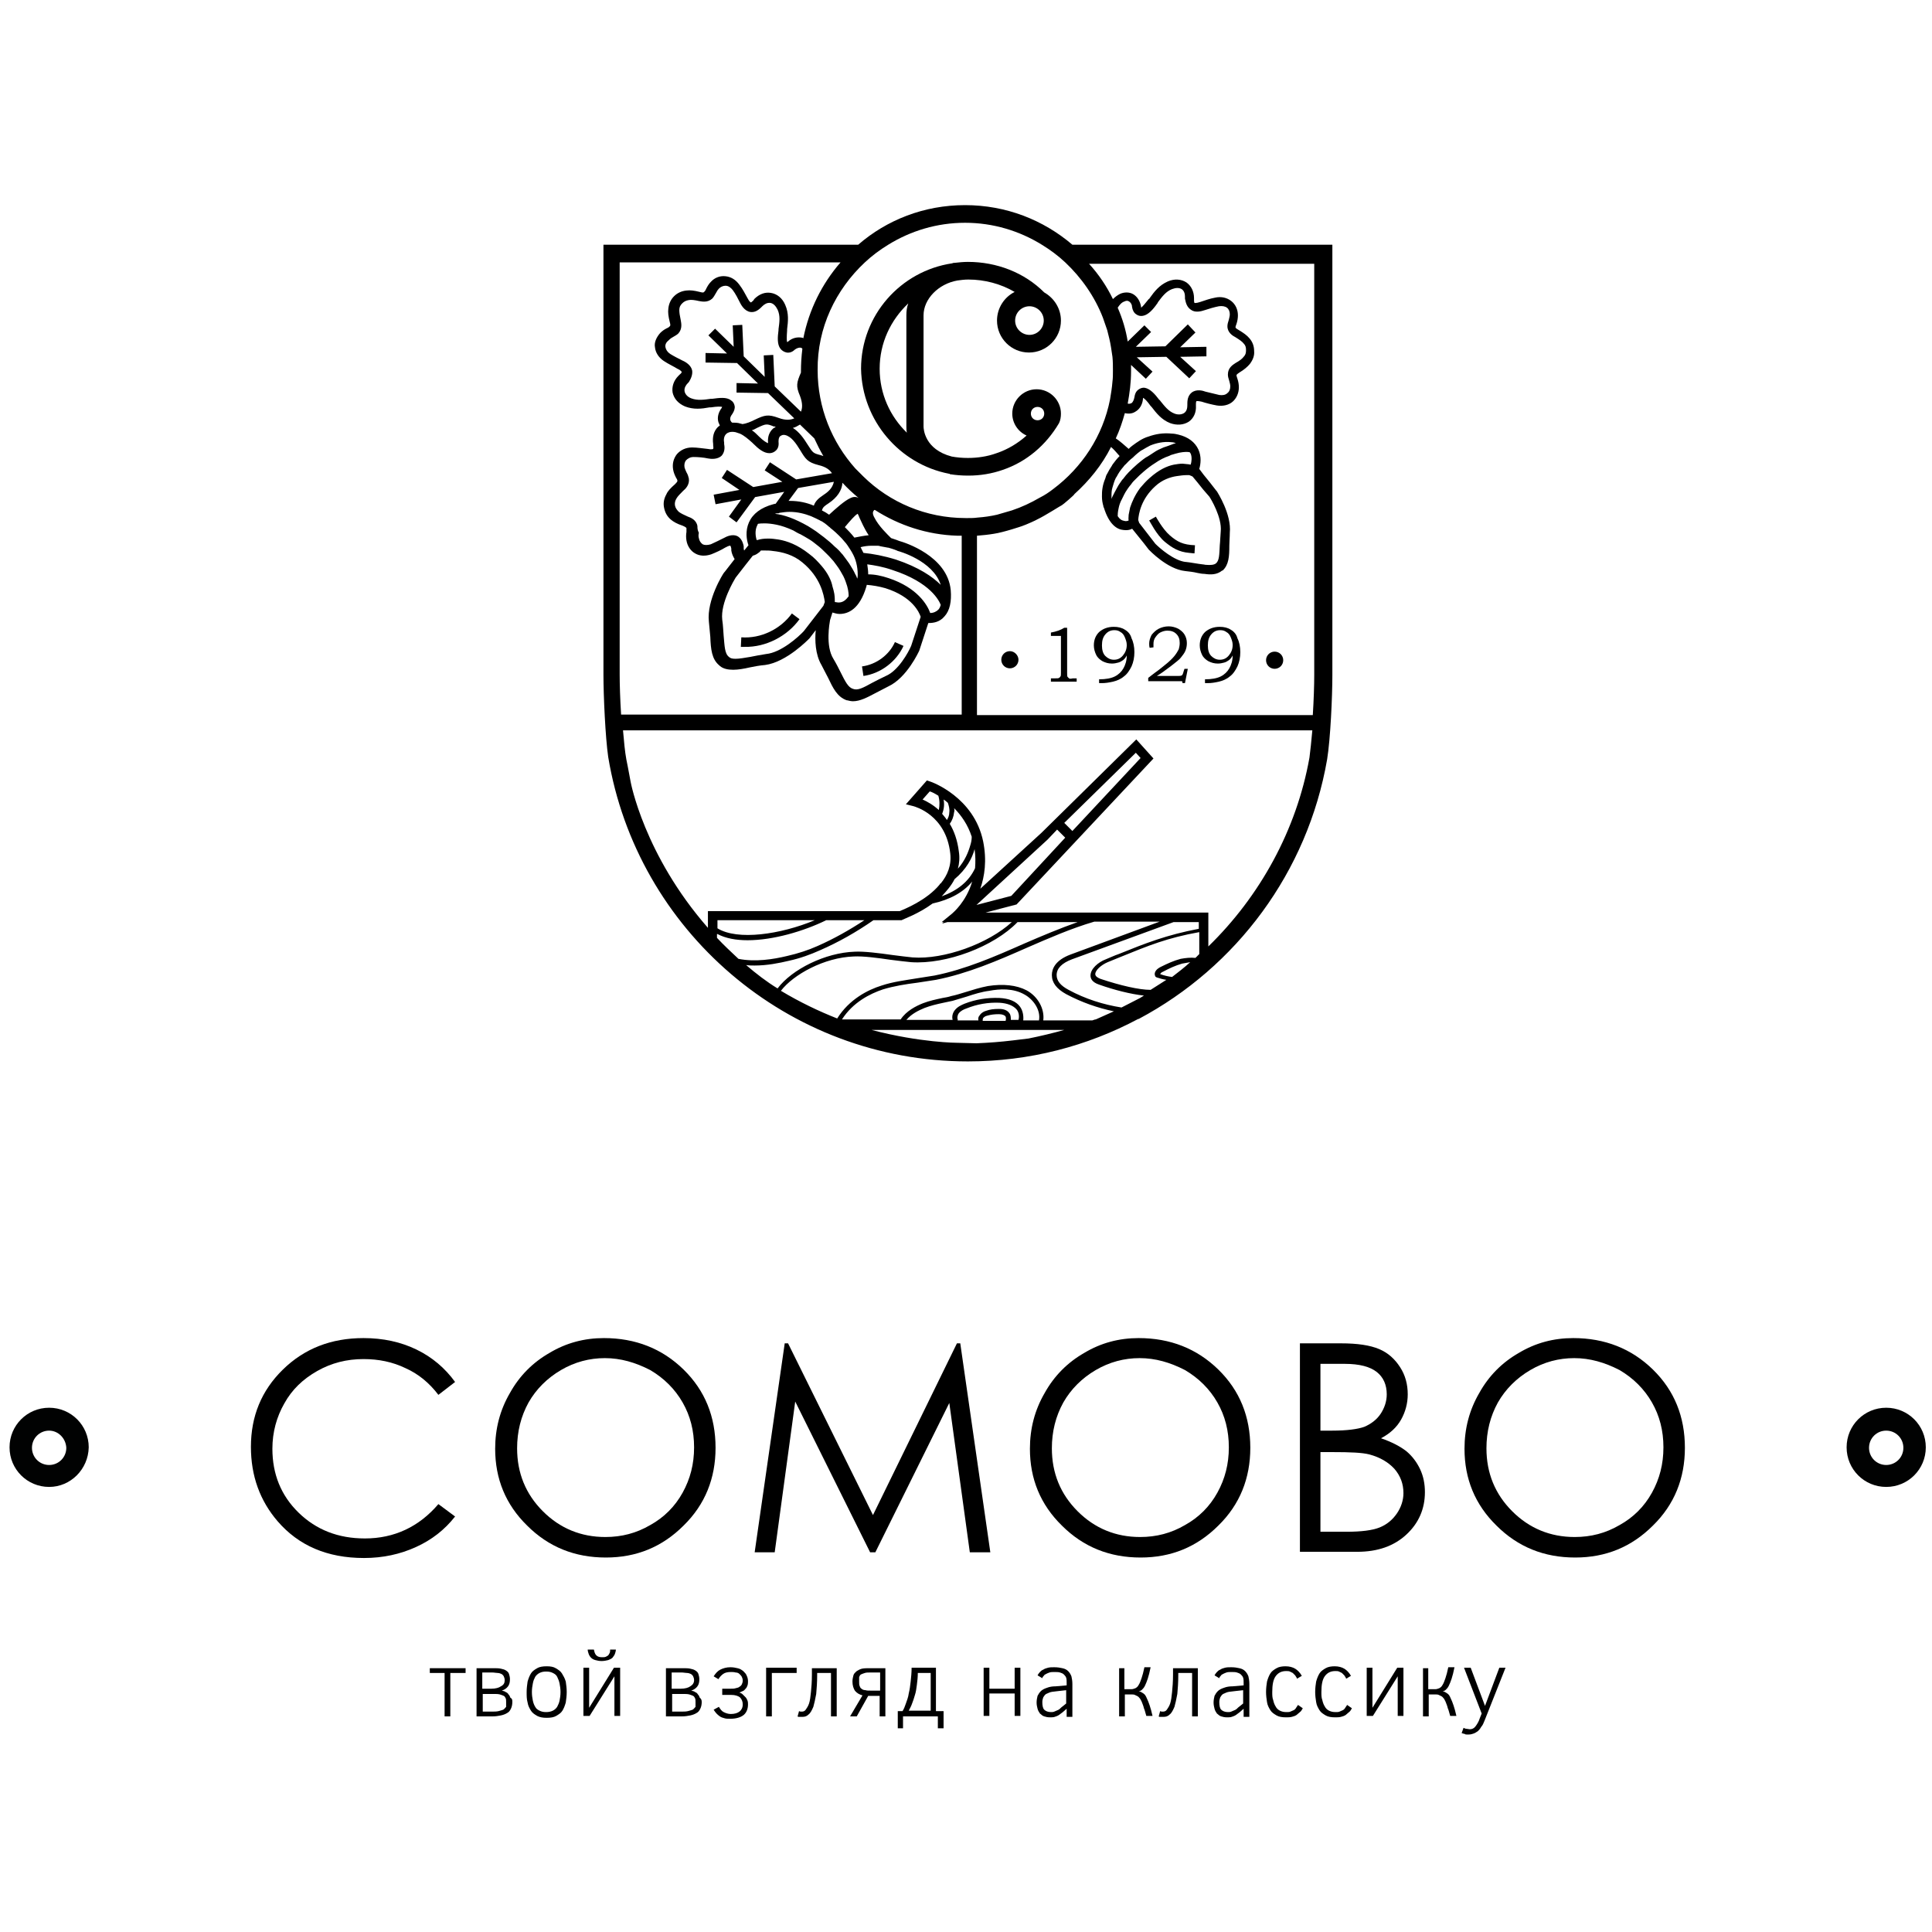 <svg width="405" height="405" viewBox="0 0 405 405" fill="none" xmlns="http://www.w3.org/2000/svg">
<path d="M10.3 311.7C5.7 311.7 2 308 2 303.4C2 298.8 5.7 295.1 10.3 295.1C14.9 295.1 18.6 298.8 18.6 303.4C18.5 308 14.8 311.7 10.3 311.7ZM10.3 299.9C8.3 299.9 6.7 301.5 6.7 303.5C6.7 305.5 8.3 307.1 10.3 307.1C12.3 307.1 13.9 305.5 13.9 303.5C13.8 301.5 12.2 299.9 10.3 299.9Z" fill="#010202"/>
<path d="M395.4 311.7C390.8 311.7 387.1 308 387.1 303.4C387.1 298.8 390.8 295.1 395.4 295.1C400 295.1 403.7 298.8 403.7 303.4C403.7 308 400 311.7 395.4 311.7ZM395.4 299.9C393.4 299.9 391.8 301.5 391.8 303.5C391.8 305.5 393.4 307.1 395.4 307.1C397.4 307.1 399 305.5 399 303.5C399 301.5 397.4 299.9 395.4 299.9Z" fill="#010202"/>
<path d="M95.4 289.7L91.9 292.4C90 289.9 87.7 288 85 286.8C82.3 285.5 79.4 284.9 76.2 284.9C72.7 284.9 69.5 285.7 66.5 287.4C63.5 289.1 61.2 291.3 59.6 294.2C58 297 57.1 300.2 57.1 303.7C57.1 309 58.9 313.5 62.6 317.1C66.3 320.7 70.9 322.5 76.5 322.5C82.6 322.5 87.8 320.1 91.9 315.3L95.4 317.9C93.2 320.7 90.5 322.8 87.2 324.3C83.9 325.8 80.3 326.6 76.3 326.6C68.6 326.6 62.6 324 58.2 318.9C54.5 314.6 52.6 309.4 52.6 303.3C52.6 296.9 54.8 291.5 59.3 287.1C63.8 282.7 69.4 280.5 76.2 280.5C80.3 280.5 84 281.3 87.3 282.9C90.6 284.5 93.3 286.8 95.4 289.7Z" fill="black"/>
<path d="M126.6 280.5C133.2 280.5 138.8 282.7 143.3 287.1C147.8 291.5 150 297 150 303.5C150 309.9 147.8 315.4 143.3 319.8C138.8 324.3 133.4 326.5 127 326.5C120.5 326.5 115 324.3 110.5 319.8C106 315.4 103.8 310 103.8 303.7C103.8 299.5 104.8 295.6 106.9 292C108.9 288.4 111.7 285.6 115.2 283.6C118.7 281.5 122.5 280.5 126.6 280.5ZM126.8 284.7C123.6 284.7 120.5 285.5 117.6 287.2C114.7 288.9 112.4 291.2 110.8 294C109.2 296.9 108.4 300.1 108.4 303.6C108.4 308.8 110.2 313.2 113.8 316.8C117.4 320.4 121.8 322.2 126.9 322.2C130.3 322.2 133.4 321.4 136.3 319.7C139.2 318.1 141.5 315.8 143.1 312.9C144.7 310 145.5 306.9 145.5 303.4C145.5 299.9 144.7 296.8 143.1 294C141.5 291.2 139.2 288.9 136.3 287.2C133.2 285.6 130.1 284.7 126.8 284.7Z" fill="black"/>
<path d="M158.199 325.4L164.499 281.6H165.199L182.999 317.6L200.599 281.6H201.299L207.599 325.4H203.299L198.999 294.1L183.499 325.4H182.399L166.699 293.8L162.399 325.4H158.199Z" fill="black"/>
<path d="M238.699 280.5C245.299 280.5 250.899 282.7 255.399 287.1C259.899 291.5 262.099 297 262.099 303.5C262.099 309.9 259.899 315.4 255.399 319.8C250.899 324.3 245.499 326.5 239.099 326.5C232.599 326.5 227.099 324.3 222.599 319.8C218.099 315.4 215.899 310 215.899 303.7C215.899 299.5 216.899 295.6 218.999 292C220.999 288.4 223.799 285.6 227.299 283.6C230.799 281.5 234.599 280.5 238.699 280.5ZM238.899 284.7C235.699 284.7 232.599 285.5 229.699 287.2C226.799 288.9 224.499 291.2 222.899 294C221.299 296.9 220.499 300.1 220.499 303.6C220.499 308.8 222.299 313.2 225.899 316.8C229.499 320.4 233.899 322.2 238.999 322.2C242.399 322.2 245.499 321.4 248.399 319.7C251.299 318.1 253.599 315.8 255.199 312.9C256.799 310 257.599 306.9 257.599 303.4C257.599 299.9 256.799 296.8 255.199 294C253.599 291.2 251.299 288.9 248.399 287.2C245.299 285.6 242.199 284.7 238.899 284.7Z" fill="black"/>
<path d="M272.5 281.6H281.1C284.6 281.6 287.2 282 289.1 282.8C291 283.6 292.4 284.9 293.5 286.6C294.6 288.3 295.1 290.2 295.1 292.3C295.1 294.2 294.6 296 293.7 297.6C292.8 299.2 291.4 300.5 289.5 301.5C291.8 302.3 293.5 303.2 294.8 304.2C296 305.2 297 306.5 297.7 308C298.4 309.5 298.7 311.1 298.7 312.8C298.7 316.3 297.4 319.3 294.8 321.7C292.2 324.1 288.8 325.3 284.5 325.3H272.5V281.6ZM276.8 285.9V299.9H279.3C282.3 299.9 284.6 299.6 286 299.1C287.4 298.5 288.6 297.6 289.4 296.4C290.2 295.2 290.7 293.8 290.7 292.3C290.7 290.3 290 288.7 288.6 287.6C287.2 286.5 285 285.9 281.9 285.9H276.8ZM276.8 304.3V321.1H282.2C285.4 321.1 287.7 320.8 289.2 320.2C290.7 319.6 291.9 318.6 292.8 317.3C293.7 316 294.2 314.5 294.2 313C294.2 311.1 293.6 309.4 292.3 307.9C291 306.5 289.3 305.5 287.1 304.9C285.6 304.5 283 304.4 279.3 304.4H276.8V304.3Z" fill="black"/>
<path d="M329.8 280.5C336.4 280.5 342 282.7 346.5 287.1C351 291.5 353.2 297 353.2 303.5C353.2 309.9 351 315.4 346.5 319.8C342 324.3 336.6 326.5 330.2 326.5C323.7 326.5 318.2 324.3 313.7 319.8C309.2 315.4 307 310 307 303.7C307 299.5 308 295.6 310.1 292C312.1 288.4 314.9 285.6 318.4 283.6C321.9 281.5 325.7 280.5 329.8 280.5ZM330 284.7C326.8 284.7 323.7 285.5 320.8 287.2C317.9 288.9 315.6 291.2 314 294C312.4 296.9 311.6 300.1 311.6 303.6C311.6 308.8 313.4 313.2 317 316.8C320.6 320.4 325 322.2 330.1 322.2C333.5 322.2 336.6 321.4 339.5 319.7C342.4 318.1 344.7 315.8 346.3 312.9C347.9 310 348.7 306.9 348.7 303.4C348.7 299.9 347.9 296.8 346.3 294C344.7 291.2 342.4 288.9 339.5 287.2C336.4 285.6 333.3 284.7 330 284.7Z" fill="black"/>
<path d="M97.5 350.7H94.4V359.8H93.2V350.7H90.1V349.7H97.6V350.7H97.5Z" fill="black"/>
<path d="M107.399 356.8C107.399 357.3 107.299 357.8 107.099 358.2C106.899 358.6 106.699 358.9 106.299 359.1C105.999 359.3 105.499 359.5 104.999 359.6C104.499 359.7 103.899 359.8 103.299 359.8H99.899V349.7H103.299C103.999 349.7 104.599 349.7 104.999 349.8C105.499 349.9 105.799 350 106.099 350.2C106.399 350.4 106.599 350.6 106.699 350.9C106.799 351.2 106.899 351.6 106.899 352C106.899 352.6 106.799 353.1 106.499 353.5C106.199 353.9 105.799 354.2 105.199 354.4C105.499 354.5 105.799 354.5 105.999 354.7C106.299 354.8 106.499 355 106.599 355.2C106.799 355.4 106.899 355.6 106.999 355.9C107.399 356.1 107.399 356.4 107.399 356.8ZM105.799 352.2C105.799 351.9 105.699 351.6 105.599 351.4C105.499 351.2 105.299 351 105.099 350.9C104.899 350.8 104.599 350.7 104.299 350.7C103.999 350.7 103.599 350.6 103.199 350.6H101.099V354H102.999C103.899 354 104.599 353.8 104.999 353.5C105.599 353.2 105.799 352.8 105.799 352.2ZM106.099 356.8C106.099 356.5 106.099 356.2 105.999 356C105.899 355.8 105.799 355.6 105.599 355.5C105.399 355.4 105.099 355.3 104.799 355.2C104.399 355.1 103.999 355.1 103.499 355.1H101.199V358.8H102.999C103.599 358.8 104.099 358.8 104.499 358.7C104.899 358.6 105.199 358.5 105.499 358.4C105.799 358.2 105.899 358 106.099 357.8C106.099 357.5 106.099 357.2 106.099 356.8Z" fill="black"/>
<path d="M118.799 354.7C118.799 355.5 118.699 356.2 118.599 356.9C118.399 357.6 118.199 358.1 117.899 358.6C117.599 359.1 117.099 359.4 116.599 359.7C116.099 360 115.399 360.1 114.599 360.1C113.799 360.1 113.199 360 112.599 359.7C112.099 359.4 111.599 359.1 111.299 358.6C110.999 358.1 110.699 357.6 110.599 356.9C110.399 356.2 110.399 355.5 110.399 354.7C110.399 353.9 110.499 353.2 110.599 352.5C110.799 351.8 110.999 351.3 111.299 350.8C111.599 350.3 112.099 350 112.599 349.7C113.099 349.4 113.799 349.3 114.599 349.3C115.399 349.3 115.999 349.4 116.499 349.7C116.999 350 117.499 350.3 117.799 350.8C118.099 351.3 118.399 351.8 118.599 352.5C118.699 353.2 118.799 353.9 118.799 354.7ZM117.499 354.7C117.499 354 117.399 353.4 117.299 352.9C117.199 352.4 116.999 351.9 116.799 351.5C116.599 351.1 116.299 350.9 115.899 350.7C115.499 350.5 115.099 350.4 114.499 350.4C113.899 350.4 113.499 350.5 113.099 350.7C112.699 350.9 112.399 351.2 112.199 351.5C111.999 351.9 111.799 352.3 111.699 352.9C111.599 353.4 111.499 354 111.499 354.7C111.499 355.4 111.599 356 111.699 356.5C111.799 357 111.999 357.5 112.199 357.8C112.399 358.2 112.699 358.4 113.099 358.6C113.499 358.8 113.899 358.9 114.499 358.9C114.999 358.9 115.499 358.8 115.899 358.6C116.299 358.4 116.599 358.1 116.799 357.8C116.999 357.4 117.199 357 117.299 356.5C117.399 356 117.499 355.4 117.499 354.7Z" fill="black"/>
<path d="M123.6 359.7H122.3V349.6H123.5V358L128.7 349.6H130V359.7H128.8V351.4L123.6 359.7ZM129.1 345.8C129.1 346.1 129 346.4 128.9 346.7C128.8 347 128.6 347.2 128.4 347.5C128.2 347.7 127.8 347.9 127.5 348C127.1 348.1 126.6 348.2 126.1 348.2C125.6 348.2 125.2 348.1 124.8 348C124.4 347.9 124.1 347.7 123.9 347.5C123.7 347.3 123.5 347 123.4 346.7C123.3 346.4 123.2 346.1 123.2 345.8H124.5C124.6 346.3 124.7 346.7 125 347C125.3 347.3 125.7 347.4 126.2 347.4C126.5 347.4 126.8 347.4 127 347.3C127.2 347.2 127.4 347.1 127.5 347C127.6 346.9 127.7 346.7 127.8 346.5C127.9 346.3 127.9 346.1 127.9 345.8H129.1Z" fill="black"/>
<path d="M147.1 356.8C147.1 357.3 147 357.8 146.8 358.2C146.6 358.6 146.4 358.9 146 359.1C145.7 359.3 145.2 359.5 144.7 359.6C144.2 359.7 143.6 359.8 143 359.8H139.6V349.7H143C143.7 349.7 144.3 349.7 144.7 349.8C145.2 349.9 145.5 350 145.8 350.2C146.1 350.4 146.3 350.6 146.4 350.9C146.5 351.2 146.6 351.6 146.6 352C146.6 352.6 146.5 353.1 146.2 353.5C145.9 353.9 145.5 354.2 144.9 354.4C145.2 354.5 145.5 354.5 145.7 354.7C146 354.8 146.2 355 146.3 355.2C146.5 355.4 146.6 355.6 146.7 355.9C147 356.1 147.1 356.4 147.1 356.8ZM145.5 352.2C145.5 351.9 145.4 351.6 145.3 351.4C145.2 351.2 145 351 144.8 350.9C144.6 350.8 144.3 350.7 144 350.7C143.7 350.7 143.3 350.6 142.9 350.6H140.8V354H142.7C143.6 354 144.3 353.8 144.7 353.5C145.2 353.2 145.5 352.8 145.5 352.2ZM145.8 356.8C145.8 356.5 145.8 356.2 145.7 356C145.6 355.8 145.5 355.6 145.3 355.5C145.1 355.4 144.8 355.3 144.5 355.2C144.1 355.1 143.7 355.1 143.2 355.1H140.9V358.8H142.7C143.3 358.8 143.8 358.8 144.2 358.7C144.6 358.6 144.9 358.5 145.2 358.4C145.5 358.2 145.6 358 145.8 357.8C145.8 357.5 145.8 357.2 145.8 356.8Z" fill="black"/>
<path d="M151.3 354H153.1C153.5 354 153.9 354 154.2 353.9C154.5 353.8 154.8 353.8 155 353.6C155.2 353.5 155.4 353.3 155.5 353.1C155.6 352.9 155.7 352.6 155.7 352.3C155.7 352 155.6 351.7 155.5 351.5C155.4 351.3 155.2 351.1 155 350.9C154.8 350.7 154.5 350.6 154.2 350.6C153.9 350.5 153.6 350.5 153.2 350.5C152.6 350.5 152 350.6 151.6 350.9C151.2 351.2 150.9 351.5 150.6 352L149.6 351.4C150 350.8 150.4 350.3 151 350C151.6 349.7 152.3 349.5 153.1 349.5C153.7 349.5 154.2 349.6 154.6 349.7C155.1 349.8 155.4 350 155.8 350.3C156.1 350.6 156.4 350.9 156.5 351.2C156.7 351.6 156.8 352 156.8 352.4C156.8 352.7 156.8 353 156.7 353.3C156.6 353.6 156.5 353.8 156.3 354C156.1 354.2 156 354.4 155.7 354.5C155.5 354.6 155.2 354.7 155 354.8C155.3 354.9 155.5 355 155.7 355.2C155.9 355.4 156.1 355.6 156.3 355.8C156.5 356 156.6 356.3 156.7 356.5C156.8 356.8 156.8 357 156.8 357.3C156.8 358.2 156.5 359 155.9 359.5C155.3 360 154.3 360.3 153.1 360.3C152.6 360.3 152.2 360.3 151.9 360.2C151.5 360.1 151.2 360 150.9 359.8C150.6 359.6 150.4 359.4 150.2 359.2C150 359 149.8 358.7 149.6 358.4L150.7 357.8C151 358.3 151.3 358.7 151.7 358.9C152.1 359.1 152.6 359.3 153.2 359.3C154 359.3 154.6 359.1 155 358.8C155.4 358.5 155.7 358 155.7 357.3C155.7 356.7 155.5 356.2 155.1 355.8C154.7 355.5 154.1 355.3 153.3 355.3H151.4V354H151.3Z" fill="black"/>
<path d="M160.5 349.6H167V350.7H161.8V359.8H160.6V349.6H160.5Z" fill="black"/>
<path d="M171.299 350.7V351.2C171.299 352.7 171.199 354 171.099 355.1C170.899 356.2 170.699 357.1 170.499 357.8C170.199 358.5 169.899 359.1 169.499 359.4C169.099 359.8 168.699 359.9 168.199 359.9C168.099 359.9 168.099 359.9 167.999 359.9C167.899 359.9 167.799 359.9 167.699 359.9C167.599 359.9 167.499 359.9 167.399 359.9C167.299 359.9 167.299 359.9 167.199 359.8L167.499 358.7C167.599 358.7 167.699 358.8 167.799 358.8C167.899 358.8 167.999 358.8 168.099 358.8C168.399 358.8 168.699 358.7 168.899 358.4C169.099 358.1 169.399 357.7 169.599 357.1C169.799 356.5 169.899 355.7 169.999 354.7C170.099 353.7 170.199 352.5 170.199 351V349.7H175.399V359.8H174.199V350.7H171.299Z" fill="black"/>
<path d="M182.399 355.5H181.999L179.599 359.8H178.199L180.799 355.4C180.099 355.2 179.599 354.9 179.199 354.4C178.899 353.9 178.699 353.3 178.699 352.5C178.699 352 178.799 351.6 178.899 351.2C178.999 350.8 179.299 350.6 179.599 350.3C179.899 350.1 180.299 349.9 180.699 349.8C181.199 349.7 181.699 349.7 182.299 349.7H185.599V359.8H184.399V355.5H182.399ZM180.099 352.5C180.099 352.9 180.099 353.2 180.199 353.4C180.299 353.7 180.399 353.9 180.599 354C180.799 354.2 181.099 354.3 181.399 354.3C181.699 354.4 182.099 354.4 182.599 354.4H184.499V350.6H182.499C181.999 350.6 181.599 350.6 181.299 350.7C180.999 350.8 180.699 350.9 180.499 351C180.299 351.1 180.199 351.3 180.099 351.6C180.099 351.8 180.099 352.1 180.099 352.5Z" fill="black"/>
<path d="M188.199 362.3V358.7H189.199C189.499 358.2 189.699 357.7 189.899 357.1C190.099 356.5 190.399 355.8 190.499 355C190.699 354.2 190.799 353.4 190.899 352.5C190.999 351.6 191.099 350.6 191.099 349.6H196.199V358.7H197.799V362.3H196.599V359.8H189.299V362.3H188.199ZM195.099 350.7H192.399C192.399 351.6 192.299 352.4 192.199 353.2C192.099 354 191.999 354.7 191.799 355.3C191.599 356 191.399 356.6 191.199 357.1C190.999 357.7 190.699 358.2 190.499 358.6H195.099V350.7Z" fill="black"/>
<path d="M213.899 359.7H212.699V355H207.399V359.7H206.199V349.6H207.399V354H212.699V349.6H213.899V359.7Z" fill="black"/>
<path d="M223.6 359.7V358.2C223.3 358.5 223 358.7 222.8 358.9C222.5 359.1 222.3 359.3 222 359.5C221.7 359.7 221.4 359.8 221.1 359.9C220.8 360 220.5 360 220.1 360C219.6 360 219.2 359.9 218.9 359.8C218.5 359.7 218.3 359.4 218 359.2C217.8 358.9 217.6 358.6 217.5 358.2C217.4 357.8 217.3 357.4 217.3 356.9C217.3 356.4 217.4 355.9 217.5 355.5C217.7 355.1 217.9 354.8 218.2 354.5C218.5 354.2 218.9 354 219.5 353.8C220 353.6 220.6 353.5 221.3 353.5L223.6 353.3V352.8C223.6 352.4 223.6 352 223.5 351.7C223.4 351.4 223.2 351.2 223 351C222.8 350.8 222.5 350.7 222.2 350.6C221.9 350.5 221.5 350.5 221 350.5C220.6 350.5 220.3 350.5 220 350.6C219.7 350.7 219.5 350.8 219.3 350.9C219.1 351 218.9 351.1 218.8 351.3C218.7 351.4 218.5 351.6 218.5 351.8L217.5 351.2C217.6 351 217.8 350.7 218 350.5C218.2 350.3 218.4 350.1 218.7 350C219 349.8 219.3 349.7 219.7 349.6C220.1 349.5 220.5 349.5 221 349.5C221.7 349.5 222.3 349.6 222.7 349.7C223.2 349.8 223.6 350 223.9 350.3C224.2 350.6 224.4 350.9 224.6 351.4C224.7 351.8 224.8 352.4 224.8 353V359.9H223.6V359.7ZM223.6 354.3L221.8 354.5C221.2 354.6 220.7 354.6 220.3 354.7C219.9 354.8 219.6 355 219.3 355.1C219 355.3 218.9 355.5 218.7 355.8C218.6 356.1 218.5 356.4 218.5 356.8C218.5 357.5 218.6 358.1 218.9 358.4C219.2 358.7 219.7 358.9 220.3 358.9C220.5 358.9 220.8 358.9 221 358.8C221.2 358.7 221.5 358.6 221.7 358.5C222 358.4 222.2 358.2 222.5 357.9C222.8 357.7 223.1 357.4 223.5 357.1V354.3H223.6Z" fill="black"/>
<path d="M235.7 349.6V354.1H237.2C237.5 354.1 237.7 354 238 353.9C238.2 353.8 238.5 353.6 238.7 353.2C238.9 352.9 239.1 352.4 239.3 351.8C239.5 351.2 239.7 350.5 239.9 349.5H241.2C241 350.5 240.8 351.3 240.6 351.9C240.4 352.5 240.2 353 240 353.4C239.8 353.8 239.6 354 239.4 354.2C239.2 354.4 239 354.5 238.7 354.5C239.1 354.6 239.4 354.8 239.7 355C240 355.2 240.2 355.5 240.4 356C240.6 356.4 240.8 356.9 241 357.5C241.2 358.1 241.4 358.8 241.6 359.7H240.3C240.1 359.1 240 358.5 239.8 358.1C239.7 357.6 239.5 357.2 239.4 356.9C239.3 356.6 239.1 356.3 239 356.1C238.8 355.9 238.7 355.7 238.5 355.6C238.3 355.5 238.1 355.4 237.9 355.3C237.7 355.2 237.4 355.2 237.2 355.2H235.8V359.8H234.6V349.7H235.7V349.6Z" fill="black"/>
<path d="M246.999 350.7V351.2C246.999 352.7 246.899 354 246.799 355.1C246.599 356.2 246.399 357.1 246.199 357.8C245.899 358.5 245.599 359.1 245.199 359.4C244.799 359.8 244.399 359.9 243.899 359.9C243.799 359.9 243.799 359.9 243.699 359.9C243.599 359.9 243.499 359.9 243.399 359.9C243.299 359.9 243.199 359.9 243.099 359.9C242.999 359.9 242.999 359.9 242.899 359.8L243.199 358.7C243.299 358.7 243.399 358.8 243.499 358.8C243.599 358.8 243.699 358.8 243.799 358.8C244.099 358.8 244.399 358.7 244.599 358.4C244.799 358.1 245.099 357.7 245.299 357.1C245.499 356.5 245.599 355.7 245.699 354.7C245.799 353.7 245.899 352.5 245.899 351V349.7H251.099V359.8H249.899V350.7H246.999Z" fill="black"/>
<path d="M260.699 359.7V358.2C260.399 358.5 260.099 358.7 259.899 358.9C259.599 359.1 259.399 359.3 259.099 359.5C258.799 359.7 258.499 359.8 258.199 359.9C257.899 360 257.599 360 257.199 360C256.699 360 256.299 359.9 255.999 359.8C255.599 359.7 255.399 359.4 255.099 359.2C254.899 358.9 254.699 358.6 254.599 358.2C254.499 357.8 254.399 357.4 254.399 356.9C254.399 356.4 254.499 355.9 254.599 355.5C254.799 355.1 254.999 354.8 255.299 354.5C255.599 354.2 255.999 354 256.599 353.8C257.099 353.6 257.699 353.5 258.399 353.5L260.699 353.3V352.8C260.699 352.4 260.699 352 260.599 351.7C260.499 351.4 260.299 351.2 260.099 351C259.899 350.8 259.599 350.7 259.299 350.6C258.999 350.5 258.599 350.5 258.099 350.5C257.699 350.5 257.399 350.5 257.099 350.6C256.799 350.7 256.599 350.8 256.399 350.9C256.199 351 255.999 351.1 255.899 351.3C255.799 351.4 255.599 351.6 255.599 351.8L254.599 351.2C254.699 351 254.899 350.7 255.099 350.5C255.299 350.3 255.499 350.1 255.799 350C256.099 349.8 256.399 349.7 256.799 349.6C257.199 349.5 257.599 349.5 258.099 349.5C258.799 349.5 259.399 349.6 259.799 349.7C260.299 349.8 260.699 350 260.999 350.3C261.299 350.6 261.499 350.9 261.699 351.4C261.799 351.8 261.899 352.4 261.899 353V359.9H260.699V359.7ZM260.699 354.3L258.899 354.5C258.299 354.6 257.799 354.6 257.399 354.7C256.999 354.8 256.699 355 256.399 355.1C256.099 355.3 255.999 355.5 255.799 355.8C255.699 356.1 255.599 356.4 255.599 356.8C255.599 357.5 255.699 358.1 255.999 358.4C256.299 358.7 256.799 358.9 257.399 358.9C257.599 358.9 257.899 358.9 258.099 358.8C258.299 358.7 258.599 358.6 258.799 358.5C259.099 358.4 259.299 358.2 259.599 357.9C259.899 357.7 260.199 357.4 260.599 357.1V354.3H260.699Z" fill="black"/>
<path d="M273.099 358.1C272.899 358.4 272.799 358.7 272.499 358.9C272.299 359.1 271.999 359.3 271.799 359.5C271.499 359.7 271.199 359.8 270.799 359.9C270.399 360 269.999 360 269.599 360C268.799 360 268.099 359.9 267.599 359.6C267.099 359.3 266.599 359 266.299 358.5C265.999 358 265.699 357.5 265.599 356.8C265.499 356.2 265.399 355.4 265.399 354.7C265.399 353.9 265.499 353.1 265.599 352.5C265.799 351.8 265.999 351.3 266.299 350.8C266.599 350.3 267.099 350 267.599 349.7C268.099 349.4 268.799 349.3 269.499 349.3C270.299 349.3 270.999 349.5 271.499 349.8C271.999 350.1 272.499 350.6 272.899 351.3L271.899 351.9C271.799 351.6 271.599 351.4 271.499 351.2C271.299 351 271.199 350.9 270.999 350.7C270.799 350.6 270.599 350.5 270.399 350.4C270.199 350.3 269.899 350.3 269.599 350.3C268.599 350.3 267.899 350.7 267.399 351.4C266.899 352.1 266.699 353.2 266.699 354.7C266.699 355.3 266.699 355.9 266.899 356.4C266.999 356.9 267.199 357.4 267.399 357.7C267.599 358.1 267.899 358.4 268.299 358.6C268.699 358.8 269.099 358.9 269.699 358.9C269.999 358.9 270.299 358.9 270.499 358.8C270.699 358.7 270.999 358.6 271.199 358.5C271.399 358.4 271.599 358.2 271.699 358C271.799 357.8 271.999 357.6 272.099 357.4L273.099 358.1Z" fill="black"/>
<path d="M283.399 358.1C283.199 358.4 283.099 358.7 282.799 358.9C282.599 359.1 282.299 359.3 282.099 359.5C281.799 359.7 281.499 359.8 281.099 359.9C280.699 360 280.299 360 279.899 360C279.099 360 278.399 359.9 277.899 359.6C277.399 359.3 276.899 359 276.599 358.5C276.299 358 275.999 357.5 275.899 356.8C275.799 356.2 275.699 355.4 275.699 354.7C275.699 353.9 275.799 353.1 275.899 352.5C276.099 351.8 276.299 351.3 276.599 350.8C276.899 350.3 277.399 350 277.899 349.7C278.399 349.4 279.099 349.3 279.799 349.3C280.599 349.3 281.299 349.5 281.799 349.8C282.299 350.1 282.799 350.6 283.199 351.3L282.199 351.9C282.099 351.6 281.899 351.4 281.799 351.2C281.599 351 281.499 350.9 281.299 350.7C281.099 350.6 280.899 350.5 280.699 350.4C280.499 350.3 280.199 350.3 279.899 350.3C278.899 350.3 278.199 350.7 277.699 351.4C277.199 352.1 276.999 353.2 276.999 354.7C276.999 355.3 276.999 355.9 277.199 356.4C277.299 356.9 277.499 357.4 277.699 357.7C277.899 358.1 278.199 358.4 278.599 358.6C278.999 358.8 279.399 358.9 279.999 358.9C280.299 358.9 280.599 358.9 280.799 358.8C280.999 358.7 281.299 358.6 281.499 358.5C281.699 358.4 281.899 358.2 281.999 358C282.099 357.8 282.299 357.6 282.399 357.4L283.399 358.1Z" fill="black"/>
<path d="M287.8 359.7H286.5V349.6H287.7V358L292.9 349.6H294.2V359.7H293V351.4L287.8 359.7Z" fill="black"/>
<path d="M299.4 349.6V354.1H300.9C301.2 354.1 301.4 354 301.7 353.9C301.9 353.8 302.2 353.6 302.4 353.2C302.6 352.9 302.8 352.4 303 351.8C303.2 351.2 303.4 350.5 303.6 349.5H304.9C304.7 350.5 304.5 351.3 304.3 351.9C304.1 352.5 303.9 353 303.7 353.4C303.5 353.8 303.3 354 303.1 354.2C302.9 354.4 302.7 354.5 302.4 354.5C302.8 354.6 303.1 354.8 303.4 355C303.7 355.2 303.9 355.5 304.1 356C304.3 356.4 304.5 356.9 304.7 357.5C304.9 358.1 305.1 358.8 305.3 359.7H304C303.8 359.1 303.7 358.5 303.5 358.1C303.4 357.6 303.2 357.2 303.1 356.9C303 356.6 302.8 356.3 302.7 356.1C302.5 355.9 302.4 355.7 302.2 355.6C302 355.5 301.8 355.4 301.6 355.3C301.4 355.2 301.1 355.2 300.9 355.2H299.5V359.8H298.3V349.7H299.4V349.6Z" fill="black"/>
<path d="M306.799 362.2C306.999 362.3 307.199 362.4 307.399 362.4C307.599 362.4 307.899 362.5 308.099 362.5C308.599 362.5 308.999 362.3 309.299 361.9C309.599 361.5 309.999 360.9 310.199 360.2L310.599 359.2L306.899 349.6H308.299L311.299 357.6L314.299 349.6H315.599L311.199 360.7C310.999 361.2 310.799 361.7 310.499 362C310.299 362.4 309.999 362.7 309.799 362.9C309.499 363.1 309.199 363.3 308.899 363.4C308.599 363.5 308.299 363.6 307.899 363.6C307.799 363.6 307.599 363.6 307.499 363.6C307.299 363.6 307.199 363.6 307.099 363.5C306.999 363.5 306.799 363.4 306.699 363.4C306.599 363.4 306.499 363.3 306.399 363.3L306.799 362.2Z" fill="black"/>
<path d="M198.9 99.3C199 99.3 199.1 99.3 199.1 99.4C200.4 99.6 201.6 99.7 203 99.7C205.5 99.7 207.9 99.3 210.2 98.5C215.2 96.8 219.3 93.3 222 88.7C222.3 88.1 222.4 87.4 222.4 86.7C222.4 83.9 220.1 81.6 217.3 81.6C214.5 81.6 212.2 83.9 212.2 86.7C212.2 88.7 213.4 90.5 215.2 91.3C213.4 92.9 211.3 94.2 208.9 95C207 95.7 204.9 96 202.9 96C201.7 96 200.6 95.9 199.5 95.7C193.8 94.2 193.6 89.9 193.6 89.4V66.1C193.6 62.7 196.7 59.5 200.7 58.8C201.4 58.7 202.2 58.6 203 58.6C206.4 58.6 209.8 59.5 212.7 61.2C210.5 62.3 209 64.6 209 67.2C209 70.9 212 73.9 215.7 73.9C219.4 73.9 222.4 70.9 222.4 67.2C222.4 64.7 221 62.5 218.9 61.3C214.7 57.1 208.9 54.9 202.9 54.9C202 54.9 201 55 200.1 55.1C199.9 55.1 199.8 55.1 199.6 55.2C188.8 56.8 180.5 66.1 180.5 77.3C180.7 88.2 188.6 97.3 198.9 99.3ZM217.5 85.3C218.3 85.3 218.9 85.9 218.9 86.7C218.9 87.5 218.3 88.1 217.5 88.1C216.7 88.1 216.1 87.5 216.1 86.7C216.1 85.9 216.7 85.3 217.5 85.3ZM215.8 64.2C217.4 64.2 218.8 65.5 218.8 67.2C218.8 68.8 217.5 70.2 215.8 70.2C214.2 70.2 212.8 68.9 212.8 67.2C212.8 65.5 214.2 64.2 215.8 64.2ZM190.4 63.6C190.1 64.4 190 65.2 190 66.1V89.3C190 89.7 190 90.2 190.1 90.7C186.6 87.3 184.4 82.6 184.4 77.3C184.4 71.9 186.7 67.1 190.4 63.6Z" fill="black"/>
<path d="M224.1 142.2C224 142.1 223.9 142 223.8 141.9C223.7 141.8 223.7 141.5 223.7 141V131.6H223.1C222.3 132.1 221.4 132.4 220.3 132.6V133.3H222.4V141C222.4 141.4 222.4 141.7 222.3 141.8C222.2 141.9 222.1 142.1 222 142.1C221.9 142.2 221.6 142.2 221.2 142.2H220.3V142.9H225.7V142.2H224.9C224.5 142.3 224.2 142.3 224.1 142.2Z" fill="black"/>
<path d="M235.8 132C235.2 131.6 234.4 131.4 233.5 131.4C232.2 131.4 231.2 131.8 230.4 132.5C229.7 133.2 229.3 134.1 229.3 135.3C229.3 136 229.5 136.7 229.8 137.3C230.1 137.9 230.6 138.3 231.1 138.6C231.7 138.9 232.3 139.1 233.1 139.1C233.6 139.1 234 139 234.4 138.9C234.8 138.8 235.1 138.6 235.4 138.4C235.7 138.2 236 137.8 236.2 137.4C236.2 138.5 235.9 139.4 235.5 140.1C235.1 140.8 234.5 141.4 233.7 141.8C232.9 142.2 231.8 142.4 230.4 142.4V143.2H231C231.7 143.2 232.4 143.1 233.3 142.9C234.1 142.7 234.9 142.4 235.6 141.8C236.3 141.3 236.8 140.5 237.2 139.7C237.6 138.8 237.8 137.8 237.8 136.7C237.8 135.6 237.6 134.6 237.2 133.8C237 133 236.5 132.4 235.8 132ZM235.4 137.4C234.9 138 234.3 138.3 233.5 138.3C232.8 138.3 232.2 138 231.7 137.5C231.2 137 231 136.2 231 135.3C231 134.3 231.2 133.6 231.7 133C232.2 132.4 232.8 132.1 233.6 132.1C234.1 132.1 234.5 132.2 234.9 132.5C235.3 132.7 235.6 133.1 235.8 133.6C236 134.1 236.2 134.6 236.2 135.2C236.2 136.1 235.9 136.8 235.4 137.4Z" fill="black"/>
<path d="M248.1 140.8C248 141.2 247.9 141.5 247.7 141.6C247.5 141.7 247.2 141.7 246.7 141.7H242.5C243.2 141.3 244.2 140.6 245.5 139.6C246.5 138.8 247.2 138.3 247.5 137.9C247.9 137.4 248.3 136.9 248.5 136.4C248.7 135.9 248.8 135.4 248.8 134.8C248.8 134.1 248.6 133.5 248.3 133C248 132.5 247.5 132.1 247 131.8C246.4 131.5 245.7 131.3 245 131.3C244.2 131.3 243.5 131.5 242.9 131.8C242.3 132.1 241.8 132.6 241.4 133.1C241.1 133.7 240.9 134.3 240.9 134.9C240.9 135.1 240.9 135.5 241 135.8L241.8 135.7C241.8 135.4 241.8 135.2 241.8 135C241.8 134.5 241.9 134 242.2 133.6C242.5 133.2 242.8 132.8 243.2 132.6C243.6 132.4 244.1 132.2 244.7 132.2C245.5 132.2 246.1 132.4 246.6 132.9C247.1 133.4 247.3 134 247.3 134.8C247.3 135.3 247.2 135.7 247.1 136.1C246.9 136.5 246.6 137 246.2 137.5C245.8 138 245.1 138.7 244.2 139.4C243.7 139.8 243 140.4 242 141.1L240.7 142.1V142.8H247.8L247.9 143.2H248.4L249 140.2H248.3L248.1 140.8Z" fill="black"/>
<path d="M258 132C257.4 131.6 256.6 131.4 255.7 131.4C254.4 131.4 253.4 131.8 252.6 132.5C251.9 133.2 251.5 134.1 251.5 135.3C251.5 136 251.7 136.7 252 137.3C252.3 137.9 252.8 138.3 253.3 138.6C253.9 138.9 254.5 139.1 255.3 139.1C255.8 139.1 256.2 139 256.6 138.9C257 138.8 257.3 138.6 257.6 138.4C257.9 138.2 258.2 137.8 258.4 137.4C258.4 138.5 258.1 139.4 257.7 140.1C257.3 140.8 256.7 141.4 255.9 141.8C255.1 142.2 254 142.4 252.6 142.4V143.2H253.2C253.9 143.2 254.6 143.1 255.5 142.9C256.3 142.7 257.1 142.4 257.8 141.8C258.5 141.3 259 140.5 259.4 139.7C259.8 138.8 260 137.8 260 136.7C260 135.6 259.8 134.6 259.4 133.8C259.2 133 258.7 132.4 258 132ZM257.6 137.4C257.1 138 256.5 138.3 255.7 138.3C255 138.3 254.4 138 253.9 137.5C253.4 137 253.2 136.2 253.2 135.3C253.2 134.3 253.4 133.6 253.9 133C254.4 132.4 255 132.1 255.8 132.1C256.3 132.1 256.7 132.2 257.1 132.5C257.5 132.7 257.8 133.1 258 133.6C258.2 134.1 258.4 134.6 258.4 135.2C258.4 136.1 258.1 136.8 257.6 137.4Z" fill="black"/>
<path d="M224.8 51.3C218.7 46.1 210.9 43 202.3 43C193.7 43 185.9 46.1 179.9 51.3H126.5V141.5C126.5 145.8 126.9 154.6 127.5 158.7C133.5 194.9 165 222.5 202.9 222.5C215.8 222.5 227.9 219.3 238.6 213.6H238.7C259.2 202.7 274.1 182.8 278.2 159.2C278.9 154.9 279.3 146 279.3 141.5V51.3H224.8ZM275.5 55V141.5C275.5 143.6 275.4 146.7 275.2 149.9H204.8V112.3C206 112.2 207.1 112.1 208.3 111.9C210.4 111.6 214.2 110.3 214.2 110.3C215.1 110 217.3 109 217.4 108.9C219.1 108.1 222.5 105.9 222.6 105.9C222.7 105.9 225.4 103.6 225.2 103.6C228.3 100.8 231 97.5 232.9 93.7C233.4 94.1 234 94.8 234.7 95.6C234.2 96.1 233.7 96.7 233.2 97.4C233.2 97.5 233.1 97.5 233.1 97.6C232.7 98.2 232.4 98.7 232.1 99.3C231.9 99.6 231.8 99.9 231.7 100.3C231.4 101 231.2 101.7 231.1 102.4C231 103 231 103.5 231 104.1C231 104.8 231.1 105.4 231.3 106.1C231.3 106.2 231.3 106.3 231.4 106.4C232.5 110 234.2 111 235.5 111.1C236.2 111.2 236.8 111.1 237.2 110.9C237.2 110.9 237.3 110.9 237.3 110.8L239.8 113.9L240.8 115.2C241 115.4 244.7 119.3 248.4 119.7C249.3 119.8 250.2 119.9 251 120.1C251.5 120.2 252 120.3 252.5 120.3C253.8 120.5 255.1 120.5 256.2 119.6H256.3C257.6 118.4 257.7 116.6 257.7 114.4C257.7 113.6 257.8 112.6 257.8 111.7C258.2 107.8 255.2 103.2 255.1 103L255 102.9L253.6 101.1L252.3 99.5L251.4 98.3C251.7 97.3 251.9 95.7 251.2 94.2C250.5 92.7 249.1 91.6 247 91.1C246.6 91 246.1 90.9 245.7 90.9C243.8 90.7 242.2 91 240.8 91.5C240.1 91.7 239.5 92 239 92.3C238.4 92.7 237.9 93 237.4 93.4C237.1 93.6 236.8 93.9 236.6 94.1C235.8 93.4 234.7 92.4 233.9 91.9C234.7 90.2 235.3 88.4 235.8 86.6C236.6 86.8 237.4 86.7 238 86.3C238.9 85.8 239.5 84.8 239.6 83.6C239.6 83.5 239.6 83.4 239.6 83.4C239.9 83.5 240.5 84.1 241.2 85.1C241.3 85.2 241.3 85.2 241.4 85.3C242.4 86.6 243.5 88 245.3 88.7C246.7 89.2 248.1 89.1 249.2 88.4C250.2 87.7 250.8 86.5 250.7 85C250.7 84.9 250.7 84.9 250.7 84.8V84.7C250.7 84.2 250.8 84.1 250.8 84.1C250.8 84.1 251 84 251.9 84.2C252.8 84.5 254 84.8 255.1 85C256.4 85.2 257.6 84.9 258.4 84.2C259.2 83.5 259.7 82.4 259.7 81.2C259.7 80.6 259.6 80 259.4 79.4C259.3 79.1 259.2 78.8 259.2 78.7C259.2 78.6 259.2 78.5 259.8 78.1C260.8 77.5 261.5 76.9 262 76.3C262.6 75.5 263 74.6 262.9 73.6C262.9 72.6 262.6 71.7 261.9 70.9C261.4 70.3 260.7 69.8 259.7 69.2C259 68.8 259 68.7 259 68.6C259 68.4 259.1 68.2 259.2 67.9C259.4 67.3 259.5 66.7 259.5 66.1C259.5 64.9 259 63.8 258.1 63.1C257.2 62.4 256 62.1 254.7 62.4C253.6 62.6 252.5 63 251.6 63.3C250.7 63.6 250.4 63.5 250.4 63.5C250.4 63.5 250.3 63.4 250.3 62.9V62.8C250.3 62.7 250.3 62.6 250.3 62.5C250.3 61.1 249.7 59.9 248.7 59.2C247.6 58.5 246.2 58.4 244.8 59C243 59.8 242 61.1 241 62.5C241 62.6 240.9 62.6 240.8 62.7C240 63.7 239.5 64.3 239.2 64.5C239.2 64.5 239.2 64.4 239.2 64.3C239 63.1 238.4 62.2 237.6 61.7C236.8 61.2 235.7 61.2 234.8 61.6C234.2 61.9 233.7 62.3 233.3 62.7C232 60 230.3 57.5 228.3 55.3H275.5V55ZM253.5 104.1C253.8 104.5 256.2 108.5 255.9 111.4C255.8 112.5 255.8 113.4 255.7 114.3C255.6 116.3 255.6 117.5 254.9 118.1C254.5 118.4 253.9 118.5 252.7 118.4C252.3 118.3 251.8 118.3 251.3 118.2C250.5 118.1 249.6 117.9 248.6 117.8H248.5C246.1 117.5 243.2 115 242.2 114L238.8 109.6L238.6 109C238.7 107.7 239.2 104.6 242.2 101.9C243.6 100.6 245.3 100 246.7 99.8C247.4 99.7 248.1 99.6 248.7 99.6C248.9 99.6 249.1 99.6 249.3 99.6C249.6 99.7 249.8 99.8 249.8 99.8L250 99.9L251 101.1L252.2 102.6L253.5 104.1ZM249.6 97.4C249.4 97.4 249.2 97.3 248.9 97.3C248.6 97.3 248.2 97.2 247.9 97.2C247.3 97.2 246.7 97.3 246.1 97.4C244.6 97.7 242.9 98.5 241 100.2C240.2 100.9 239.6 101.6 239 102.3C237.9 103.8 237.3 105.2 236.9 106.4C236.8 106.9 236.7 107.4 236.6 107.9C236.6 108.4 236.5 108.8 236.6 109.1C236.4 109.2 236.1 109.3 235.7 109.2C235.1 109.1 234.7 108.8 234.3 108.2C234.3 107.9 234.3 107.4 234.5 106.5C234.6 106 234.8 105.3 235.2 104.6C235.5 104 235.8 103.3 236.3 102.6C236.4 102.4 236.6 102.2 236.8 101.9C237.1 101.6 237.3 101.2 237.6 100.9C237.8 100.7 237.9 100.6 238.1 100.4C238.6 99.9 239.1 99.4 239.7 98.9C240.5 98.2 241.3 97.6 242.1 97.1C243.1 96.4 244.1 95.9 245 95.6C245.2 95.5 245.3 95.5 245.4 95.4C246.1 95.2 246.7 95 247.2 94.9C248.2 94.7 249 94.7 249.4 94.8C249.5 94.9 249.5 95 249.6 95.1C249.9 95.8 249.8 96.8 249.6 97.4C249.7 97.4 249.6 97.4 249.6 97.4ZM245.6 93.2C245.1 93.4 244.5 93.6 243.9 93.8C243.2 94.1 242.5 94.4 241.8 94.9C241.3 95.2 240.8 95.6 240.2 95.9C239.6 96.3 239 96.8 238.4 97.3C237.7 97.9 237.1 98.5 236.6 99C236.2 99.4 235.8 99.9 235.5 100.3C235.4 100.4 235.4 100.5 235.3 100.5C234.9 101.1 234.5 101.6 234.2 102.2C233.8 102.9 233.5 103.5 233.2 104.1C233.1 104.3 233 104.5 233 104.7C233 104.5 233 104.3 233 104.1C233 103.5 233 102.8 233.2 102.2C233.4 101.5 233.6 100.8 233.9 100.2C234 100.1 234 100 234.1 99.9C234.4 99.3 234.8 98.7 235.2 98.2C235.5 97.9 235.7 97.5 236 97.3C236.8 96.4 237.5 95.9 237.5 95.9L237.6 95.8L237.7 95.7C237.7 95.7 238.2 95.2 239 94.6C239.1 94.5 239.3 94.4 239.5 94.3C240 94 240.5 93.7 241.1 93.4C242.3 92.9 243.9 92.5 245.6 92.7C245.9 92.7 246.2 92.8 246.5 92.9C246.1 93 245.8 93.1 245.6 93.2ZM236.3 94.3C236.2 94.4 236.1 94.5 235.9 94.7C236.1 94.5 236.2 94.4 236.3 94.3C236.3 94.3 236.4 94.2 236.5 94.1C236.4 94.2 236.3 94.3 236.3 94.3ZM249.6 64.9C250.5 65.6 251.7 65.3 252.6 65C253.5 64.7 254.5 64.4 255.5 64.2C256.2 64.1 256.8 64.2 257.2 64.5C257.6 64.8 257.8 65.3 257.8 65.9C257.8 66.2 257.7 66.6 257.6 67C257.4 67.6 257.3 68 257.3 68.4C257.3 69.7 258.4 70.4 259 70.7C259.8 71.2 260.4 71.6 260.7 72C261.1 72.4 261.2 72.8 261.2 73.4C261.2 74 261.1 74.4 260.7 74.8C260.4 75.2 259.9 75.6 259 76.1C258.4 76.5 257.4 77.1 257.4 78.5C257.4 78.9 257.5 79.3 257.7 79.9C257.8 80.3 257.9 80.6 257.9 81C257.9 81.6 257.7 82.1 257.3 82.4C256.9 82.8 256.3 82.9 255.6 82.8C254.7 82.6 253.6 82.3 252.7 82.1C252.2 81.9 250.8 81.5 249.8 82.3C249.2 82.8 248.9 83.5 248.9 84.6C248.9 84.7 248.9 84.7 248.9 84.8V84.9C248.9 85.5 248.8 86.2 248.2 86.6C247.7 86.9 247 87 246.2 86.7C244.9 86.2 244.1 85.1 243.2 84C243.2 83.9 243.1 83.9 243 83.8C242.1 82.6 241.1 81.5 240 81.3C239.5 81.2 239 81.4 238.6 81.7C238.1 82.1 237.9 82.6 237.8 83.3C237.7 83.8 237.5 84.3 237.2 84.5C237 84.6 236.7 84.7 236.4 84.6C236.8 82.4 237.1 80.2 237.1 77.8C237.1 77.3 237.1 76.9 237.1 76.5L240.2 79.4L241.6 77.9L238.3 74.9L244.5 74.8L249.3 79.3L250.7 77.8L247.4 74.8L252.9 74.7V72.7L247.4 72.8L250.6 69.7L249 68L244.3 72.6L238.1 72.7L241.3 69.6L239.9 68.2L236.4 71.6C236 69.1 235.3 66.8 234.3 64.5C234.7 63.9 235.1 63.4 235.7 63.2C236.1 63 236.4 63 236.7 63.2C237 63.4 237.3 63.8 237.3 64.3C237.4 65 237.7 65.6 238.2 65.9C238.6 66.2 239.1 66.3 239.6 66.2C240.7 66 241.7 64.9 242.6 63.6C242.7 63.5 242.7 63.5 242.7 63.4C243.6 62.2 244.4 61.1 245.7 60.6C246.5 60.3 247.2 60.3 247.7 60.6C248.3 61 248.4 61.7 248.4 62.2C248.4 62.3 248.4 62.3 248.4 62.4C248.4 62.5 248.4 62.5 248.4 62.6C248.6 63.7 248.9 64.4 249.6 64.9ZM181.3 55C182.8 53.6 184.4 52.4 186.2 51.3C190.9 48.4 196.4 46.7 202.3 46.7C208.2 46.7 213.7 48.4 218.4 51.3C220.2 52.4 221.8 53.6 223.3 55C226.7 58.2 229.5 62.2 231.2 66.6C231.5 67.5 231.8 68.3 232.1 69.2C232.4 70.4 232.7 71.5 232.9 72.8C233 73.5 233.1 74.1 233.2 74.8C233.3 75.8 233.3 76.7 233.3 77.7C233.3 78.5 233.3 79.3 233.2 80C233.1 81.3 232.9 82.5 232.7 83.7C231.2 91.4 226.8 98 220.8 102.5C219.9 103.2 219 103.8 218 104.3C216.1 105.4 214.2 106.3 212.1 107C211.1 107.3 210 107.6 209 107.9C207.7 108.2 206.3 108.4 204.9 108.5C204.2 108.6 203.6 108.6 202.9 108.6C202.7 108.6 202.5 108.6 202.4 108.6C194.1 108.6 186.5 105.3 181 99.9C180.4 99.3 179.9 98.8 179.3 98.2C174.4 92.7 171.4 85.5 171.4 77.6C171.3 68.7 175.2 60.7 181.3 55ZM146.2 110.3C146 109 144.8 108.5 144.2 108.3C143.3 107.9 142.7 107.6 142.3 107.3C141.9 106.9 141.6 106.5 141.5 106C141.4 105.5 141.5 105 141.8 104.5C142.1 104 142.5 103.6 143.2 102.9C143.7 102.5 144.6 101.6 144.4 100.3C144.3 99.9 144.2 99.5 143.9 99C143.7 98.6 143.6 98.3 143.5 98C143.4 97.4 143.5 96.9 143.8 96.5C144.2 96.1 144.7 95.8 145.4 95.8C146.3 95.8 147.5 95.9 148.4 96.1C148.9 96.2 150.4 96.4 151.3 95.5C151.8 94.9 152 94.1 151.8 93.1C151.8 93 151.8 93 151.8 92.9V92.8C151.7 92.3 151.7 91.5 152.2 91C152.4 90.8 152.6 90.7 152.9 90.6C153.3 90.5 153.7 90.5 154.2 90.6C154.5 90.7 154.8 90.8 155.1 90.9C156 91.3 156.8 92 157.7 92.8C157.8 92.9 157.8 92.9 157.9 93C159 94.1 160.1 95 161.3 95C161.8 95 162.3 94.8 162.7 94.4C163.1 94 163.3 93.4 163.2 92.6C163.2 92 163.3 91.6 163.6 91.4C163.9 91.2 164.2 91.1 164.6 91.2C165.9 91.5 166.9 93 167.7 94.3C168.9 96.3 169.3 96.9 171.6 97.5C173.3 97.9 174 98.6 174.4 99.2L166.9 100.5L161.4 96.9L160.3 98.6L164 101L157.9 102.1L152.4 98.5L151.3 100.2L155 102.7L149.6 103.7L150 105.7L155.4 104.7L152.8 108.3L154.4 109.5L158.3 104.2L164.4 103.1L162.6 105.6C162.4 105.6 162.2 105.7 162.1 105.7C159.5 106.4 157.8 107.7 157 109.5C156.2 111.3 156.5 113.2 156.9 114.3L156 115.4C155.9 115.2 155.9 115.1 155.9 114.9C155.9 114.8 155.9 114.8 155.9 114.7C155.9 114.6 155.9 114.6 155.9 114.5C155.7 113.5 155.3 112.8 154.6 112.4C153.6 111.9 152.4 112.4 151.7 112.8C150.9 113.2 149.9 113.7 149 114.1C148.3 114.3 147.7 114.3 147.3 114.1C146.9 113.8 146.6 113.4 146.5 112.8C146.4 112.5 146.4 112.1 146.5 111.7C146.2 111.1 146.2 110.7 146.2 110.3ZM145.1 77.7C144.9 76.6 143.8 75.9 143.1 75.6C142.3 75.2 141.3 74.7 140.5 74.2C139.9 73.8 139.6 73.3 139.5 72.8C139.4 72.3 139.6 71.8 140.1 71.4C140.3 71.2 140.6 70.9 141 70.7C141.5 70.4 141.9 70.2 142.2 69.9C143.1 68.9 142.8 67.7 142.7 67.1C142.5 66.2 142.4 65.5 142.4 65C142.4 64.4 142.6 64 143 63.6C143.4 63.2 143.8 63 144.4 62.9C144.9 62.8 145.6 62.9 146.5 63.1C147.1 63.2 148.3 63.5 149.3 62.6C149.6 62.3 149.8 61.9 150.1 61.4C150.3 61 150.5 60.7 150.7 60.5C151.1 60.1 151.6 59.9 152.1 59.9C152.7 59.9 153.2 60.3 153.6 60.8C154.2 61.6 154.7 62.6 155.1 63.4C155.3 63.8 156 65.2 157.3 65.4C158.1 65.5 158.8 65.2 159.6 64.4L159.7 64.3L159.8 64.2C160.2 63.8 160.8 63.4 161.5 63.5C162.1 63.6 162.6 64.1 163 64.9C163.6 66.2 163.4 67.5 163.2 69C163.2 69.1 163.2 69.2 163.2 69.2C163 70.7 162.9 72.2 163.6 73.1C163.9 73.5 164.4 73.8 164.9 73.9C165.5 74 166.1 73.8 166.6 73.3C167 73 167.5 72.8 167.9 72.9C168 72.9 168.1 73 168.2 73.1C168 74.7 167.9 76.3 167.9 77.9C167.9 78 167.9 78 167.9 78.1C167 80.2 166.8 80.9 167.7 83C168.3 84.6 168.2 85.6 167.9 86.3L162.4 81L162.1 74.4L160.1 74.5L160.3 79L155.9 74.7L155.6 68.1L153.6 68.2L153.8 72.7L149.9 68.9L148.5 70.3L152.4 74.1L147.9 74V76L154.5 76.1L158.9 80.4L154.4 80.3V82.3L161 82.4L166.5 87.7C165.8 88 164.8 88.2 163.2 87.6C161 86.8 160.3 87 158.2 88C157.4 88.4 156.5 88.8 155.6 88.9C155.4 88.8 155.1 88.8 154.9 88.7C154.4 88.6 154 88.6 153.5 88.6C153.3 88.5 153.2 88.3 153.1 88.1C153 87.7 153.1 87.3 153.5 86.8C153.9 86.2 154.1 85.6 154 85.1C153.9 84.6 153.7 84.2 153.2 83.9C152.3 83.2 150.8 83.4 149.3 83.6C149.2 83.6 149.1 83.6 149 83.6C147.6 83.8 146.2 84 144.9 83.5C144.1 83.2 143.6 82.6 143.5 82C143.4 81.3 143.8 80.7 144.2 80.3L144.3 80.2L144.4 80.1C144.9 79.3 145.2 78.5 145.1 77.7ZM170.7 91.9C171.3 93.2 171.9 94.4 172.6 95.6C172.4 95.5 172.2 95.5 172 95.4C170.4 95 170.4 94.9 169.3 93.2C168.5 91.9 167.5 90.5 166.2 89.7C166.7 89.6 167.2 89.3 167.7 89L170.7 91.9ZM162.6 89.5C162.4 89.6 162.3 89.7 162.1 89.8C161.3 90.5 160.9 91.5 161 92.7C161 92.8 161 92.9 161 92.9C160.7 92.8 160 92.4 159.1 91.5C159 91.4 159 91.4 158.9 91.3C158.5 90.9 158.1 90.5 157.6 90.2C158 90.1 158.3 89.9 158.7 89.7C160.6 88.8 160.7 88.8 162.2 89.4C162.4 89.4 162.5 89.4 162.6 89.5ZM179.1 112.7C178.4 111.8 177.7 111.1 177.1 110.5C178.2 109.2 179.2 108 179.8 107.7C179.9 107.9 180.1 108.3 180.2 108.6C180.6 109.4 181.1 110.7 182.1 112.2C181.1 112.3 180.1 112.5 179.1 112.7ZM179.8 120.4C179.8 120.7 179.8 121 179.7 121.3C179.6 121 179.5 120.7 179.3 120.4C179 119.7 178.5 118.9 178 118.1C177.6 117.5 177.1 116.9 176.6 116.2C176.5 116.1 176.5 116.1 176.4 116C176 115.5 175.5 115 175 114.6C174.3 113.9 173.6 113.3 172.7 112.6C172.2 112.2 171.6 111.8 171.1 111.4C170.5 111 169.9 110.6 169.4 110.3C166.6 108.7 164.3 107.9 162.4 107.7H162.5C162.7 107.6 162.9 107.6 163.1 107.6C163.2 107.6 163.3 107.6 163.4 107.5C164.1 107.4 164.8 107.3 165.5 107.3C167.2 107.3 168.7 107.7 170 108.2C170.7 108.5 171.3 108.8 171.9 109.1C172 109.2 172.1 109.2 172.3 109.3C173.3 109.9 173.8 110.5 173.9 110.5L174 110.6L174.1 110.7C174.1 110.7 174.9 111.3 175.9 112.3C176.3 112.7 176.7 113.1 177 113.5C177.5 114 177.9 114.7 178.3 115.3C178.4 115.5 178.5 115.6 178.6 115.8C179 116.5 179.3 117.2 179.5 118C179.7 118.8 179.8 119.6 179.8 120.4ZM178.3 104.4C177.1 104.9 175.1 106.7 173.8 107.9C173.4 107.6 172.9 107.3 172.3 107C172.5 106.3 172.8 106.1 173.7 105.5C175.5 104.3 176.5 102.8 176.6 101.2C177.7 102.4 178.8 103.4 180 104.4C179.5 104.1 178.9 104.1 178.3 104.4ZM172.7 103.7C171.5 104.5 170.9 105.1 170.6 106C169.2 105.4 167.5 105 165.6 105C165.5 105 165.4 105 165.3 105L167.3 102.3L174.8 101C174.6 101.9 174.1 102.8 172.7 103.7ZM156.3 118.4L157.8 116.5C158.1 116.4 158.4 116.3 158.7 116.1C159 115.9 159.3 115.7 159.5 115.4C159.7 115.4 160 115.4 160.3 115.4C160.8 115.4 161.4 115.4 162 115.5C164 115.7 166.3 116.3 168.2 117.9C172 121 172.7 124.7 172.9 126.2L172.6 127L168.5 132.3C167.3 133.6 163.7 136.8 160.6 137.1C159.4 137.3 158.2 137.5 157.3 137.7C156.1 137.9 155 138.1 154.2 138.1C153.5 138.1 153.1 138 152.8 137.7C151.9 137 151.9 135.4 151.7 133.3C151.6 132.3 151.6 131.2 151.4 129.9C151 126.4 153.9 121.6 154.2 121.1L156.3 118.4ZM172.2 118.6C171.5 117.8 170.7 116.9 169.6 116.1C167.2 114.2 165 113.4 163.2 113.1C162.5 113 161.8 112.9 161.2 112.9C161.1 112.9 161.1 112.9 161 112.9C160.1 112.9 159.4 113 158.8 113.2C158.7 113.2 158.7 113.2 158.6 113.2C158.4 112.4 158.2 111.3 158.7 110.2C158.8 110.1 158.8 109.9 158.9 109.8C159.5 109.7 160.9 109.6 162.8 110C163.8 110.2 165 110.6 166.3 111.2C166.6 111.4 167.5 111.9 167.8 112C168.4 112.3 169 112.7 169.7 113.1C170.2 113.4 170.7 113.8 171.2 114.2C172 114.8 172.6 115.4 173.2 116C173.4 116.2 173.6 116.4 173.8 116.6C174.1 116.9 174.4 117.3 174.7 117.6C174.9 117.9 175.1 118.1 175.3 118.4C176 119.3 176.4 120.1 176.8 120.8C177.2 121.6 177.4 122.3 177.6 122.9C177.9 124 177.9 124.7 177.9 125C177.3 125.8 176.7 126.3 175.8 126.3C175.5 126.3 175.2 126.2 175 126.2C175 126.2 175 126.2 175 126.1C175 125.7 175 125.2 174.9 124.5C174.8 124 174.7 123.5 174.5 122.9C174.3 121.8 173.6 120.2 172.2 118.6ZM174 130L174.5 128.4C174.9 128.5 175.4 128.7 176 128.7C177.8 128.7 180.2 127.7 181.6 123C181.6 122.9 181.7 122.7 181.7 122.6C182.9 122.7 184.2 122.9 185.6 123.3C191.3 125.1 192.7 128.4 193 129.3L191 135.4C190.4 136.8 188.3 140.6 185.7 141.7C184.6 142.2 183.7 142.7 182.9 143.1C180.9 144.2 179.8 144.8 178.8 144.4C177.8 144.1 177.2 142.9 176.2 140.9C175.8 140.1 175.3 139.1 174.7 138.1C173 135.4 173.9 130.6 174 130ZM186.3 121.2C184.8 120.7 183.4 120.4 182 120.4C182 119.7 181.9 119 181.8 118.3C183.3 118.5 185.1 118.8 187.1 119.5C195.1 122.1 196.9 126 197.2 126.8C197.1 127.2 196.9 127.6 196.7 127.8C196.3 128.2 195.7 128.5 195 128.5C194.4 126.8 192.3 123.2 186.3 121.2ZM187.8 117.3C185.2 116.5 183 116.1 181 115.9C180.8 115.5 180.6 115.1 180.4 114.7C181.2 114.5 181.9 114.4 182.8 114.4C183.1 114.4 183.4 114.4 183.7 114.4C184 114.4 184.3 114.4 184.5 114.5C185.1 114.6 185.6 114.7 186.1 114.8H186.2C187.3 115.1 188 115.4 188 115.4L188.2 115.5C188.3 115.5 195.6 117.5 197.2 122.6C195.5 120.9 192.6 118.9 187.8 117.3ZM130.2 55H176.2C172.3 59.5 169.6 64.9 168.4 70.9C168.3 70.9 168.3 70.8 168.2 70.8C167.2 70.6 166.1 70.8 165.2 71.6C165.1 71.7 165.1 71.7 165 71.7C164.9 71.4 164.9 70.6 165 69.3C165 69.2 165 69.1 165 69C165.2 67.4 165.4 65.7 164.6 63.9C164 62.5 162.9 61.6 161.6 61.4C160.4 61.2 159.2 61.6 158.1 62.7C158.1 62.8 158 62.8 158 62.9C158 62.9 158 62.9 157.9 63C157.5 63.4 157.4 63.4 157.4 63.4C157.4 63.4 157.1 63.3 156.7 62.5C156.2 61.6 155.7 60.6 155 59.7C154.2 58.6 153.2 58 152 57.9C150.9 57.8 149.8 58.2 149 59.1C148.6 59.5 148.3 60 148 60.6C147.9 60.9 147.7 61.1 147.6 61.2C147.5 61.3 147.4 61.4 146.7 61.2C145.5 60.9 144.7 60.8 143.9 60.9C142.9 61 142 61.4 141.3 62.1C140.6 62.8 140.2 63.7 140.1 64.7C140 65.5 140.1 66.3 140.4 67.5C140.6 68.2 140.5 68.3 140.4 68.4C140.3 68.5 140.1 68.7 139.8 68.8C139.2 69.1 138.8 69.4 138.4 69.8C137.6 70.7 137.1 71.8 137.3 72.8C137.4 73.9 138.1 75 139.2 75.7C140.1 76.3 141.2 76.8 142 77.3C142.9 77.7 142.9 78 142.9 78C142.9 78 142.9 78.2 142.5 78.5C142.5 78.5 142.5 78.5 142.4 78.6C142.3 78.7 142.3 78.7 142.2 78.8C141.2 79.8 140.8 81.1 141 82.3C141.3 83.6 142.2 84.6 143.6 85.2C145.4 85.9 147.1 85.7 148.7 85.4C148.8 85.4 148.9 85.4 149 85.4C150.3 85.2 151.1 85.2 151.4 85.3C151.4 85.3 151.3 85.4 151.3 85.5C150.6 86.4 150.3 87.5 150.6 88.5C150.7 88.7 150.8 89 150.9 89.2C150.8 89.3 150.6 89.4 150.5 89.5C149.6 90.4 149.3 91.6 149.5 93.1C149.5 93.2 149.5 93.2 149.5 93.3V93.4C149.6 93.9 149.5 94.1 149.5 94.1C149.5 94.1 149.3 94.3 148.3 94.1C147.3 94 146.1 93.8 145.1 93.8C143.8 93.8 142.7 94.3 141.9 95.2C141.2 96.1 140.9 97.2 141.1 98.4C141.2 99 141.4 99.5 141.7 100.1C141.9 100.4 142 100.6 142 100.8C142 100.9 142 101 141.5 101.5C140.6 102.3 140 102.9 139.7 103.6C139.2 104.5 139 105.4 139.2 106.4C139.4 107.4 139.8 108.2 140.6 108.9C141.2 109.4 141.9 109.8 143.1 110.2C143.8 110.5 143.8 110.6 143.9 110.7C143.9 110.9 143.9 111.1 143.9 111.5C143.8 112.1 143.8 112.7 143.9 113.3C144.1 114.5 144.8 115.5 145.7 116C146.7 116.6 147.9 116.6 149.1 116.2C150.1 115.8 151.2 115.3 152 114.8C152.9 114.3 153.1 114.4 153.1 114.4C153.1 114.4 153.2 114.5 153.3 115V115.1C153.3 115.2 153.3 115.3 153.3 115.4C153.4 116.1 153.7 116.7 154 117.2L151.9 119.9L151.8 120C151.6 120.2 148.1 125.8 148.6 130.3C148.7 131.5 148.8 132.6 148.9 133.5C149 136.1 149.2 138.2 150.8 139.5L150.9 139.6C151.6 140.2 152.6 140.4 153.7 140.4C154.7 140.4 155.9 140.2 157.2 139.9C158.2 139.7 159.2 139.5 160.4 139.4C164.9 138.8 169.5 134 169.7 133.8L171 132.1C170.8 134.2 170.9 137.2 172.2 139.4C172.7 140.4 173.2 141.3 173.6 142.1C174.6 144.2 175.5 146.1 177.5 146.8H177.6C178 146.9 178.4 147 178.8 147C180.3 147 181.8 146.2 183.5 145.3C184.3 144.9 185.2 144.4 186.2 143.9C190.1 142.1 192.6 136.6 192.7 136.4L194.6 130.6C194.6 130.6 194.6 130.6 194.7 130.6C195.7 130.6 197 130.4 198 129.2C199.1 128 199.5 126.1 199.3 123.7C198.6 116.5 189.6 113.7 188.5 113.4C188.3 113.3 187.7 113.1 186.8 112.8C186 112 184.2 110.3 183.3 108.5C182.9 107.8 182.9 107.3 183.2 107C183.2 106.9 183.3 106.9 183.4 106.9C188.4 110.1 194.3 112.1 200.7 112.3H201.6V149.8H130.2C130 146.7 129.9 143.5 129.9 141.4V55H130.2ZM150.4 195.8C152.1 196.7 154.3 197.1 156.7 197.1C162.1 197.1 168.5 195.2 173.2 192.9H181.2C178 195 174.8 196.8 171.4 198.3C169.4 199.2 167.2 199.9 165 200.4C162.1 201.1 158.3 201.7 154.8 201C153.2 199.5 151.7 198.1 150.3 196.6V195.8H150.4ZM150.4 194.6V192.9H170.8C163.6 195.9 154.6 197.2 150.4 194.6ZM196.7 166.8C197 167.8 197 168.8 196.8 169.8C195.6 168.7 194.3 168 193.4 167.6L194.9 165.9C195.3 166 195.9 166.3 196.7 166.8ZM197.8 167.6C198.1 167.8 198.4 168 198.7 168.3C198.9 168.9 199.1 169.6 199 170.3C199 170.9 198.8 171.4 198.5 171.9C198.2 171.4 197.8 171 197.5 170.6C197.9 169.6 198 168.6 197.8 167.6ZM200 169.4C201.5 170.9 202.9 172.9 203.7 175.4C203.7 176 203.6 176.6 203.4 177.2C203 178.6 202.3 180.4 200.8 182.1C201.1 181 201.2 179.8 201 178.5C200.7 176.1 200 174.2 199.1 172.7C199.6 172 199.9 171.2 200 170.3C200.1 170 200.1 169.7 200 169.4ZM200.1 184.3C202.6 182.2 203.8 179.9 204.3 178C204.5 179.4 204.5 180.8 204.4 182C203.1 184.8 200.7 186.7 197.4 187.9C198.4 186.8 199.4 185.7 200.1 184.3ZM195.5 189.4C199.1 188.6 201.9 187.1 203.8 184.8C202.5 189.1 199.8 191.3 199.6 191.5L197.4 193.3H197.8L197.5 193.6L198.6 193.3H212.1C207.2 197.8 197.9 201.2 191.3 200.7C190.2 200.6 188.7 200.4 187.1 200.2C184.3 199.8 181.1 199.4 179.2 199.5C173 199.7 166 203.2 163 207.2C160.7 205.8 158.5 204.1 156.4 202.3C157 202.4 157.6 202.4 158.2 202.4C160.8 202.4 163.3 201.9 165.4 201.4C167.7 200.9 169.9 200.1 171.9 199.2C175.8 197.5 179.5 195.4 183.1 192.9H189L189.2 192.8C189.3 192.7 192.5 191.6 195.5 189.4ZM224.8 174.2L223.1 172.5L238.1 157.8L239.1 158.9L224.8 174.2ZM221.6 173.9L223.3 175.6L212 187.8L204.7 189.7L219.6 176L221.6 173.9ZM229 213.9H218.7C219 211.5 217.6 208.9 215.2 207.6C213.1 206.5 210.3 206.2 207.1 206.7C205.5 207 203.9 207.5 202.3 208C201.3 208.3 200.4 208.6 199.4 208.8C198.8 209 198.2 209.1 197.6 209.2C196.2 209.5 194.8 209.8 193.5 210.3C192 210.9 190 211.9 188.8 213.7H176.5C178.8 210.1 182.4 208.3 185.1 207.4C187.4 206.7 189.9 206.3 192.3 206C193.6 205.8 194.9 205.6 196.2 205.4C202.8 204.1 209.1 201.4 215.2 198.7C219.8 196.7 224.6 194.6 229.4 193.2H243.1L224.4 200.1C221.2 201.3 220.5 203.1 220.5 204.4C220.5 206 221.5 207.3 223.5 208.4C226.7 210.1 230.1 211.3 233.5 212L229.7 213.7C229.5 213.7 229.3 213.8 229 213.9ZM206 213.9C206 213.7 206 213.6 206.1 213.4C206.3 213.2 206.5 213 207 212.9C207.7 212.7 208.4 212.6 209.4 212.6C210.1 212.6 210.6 212.8 210.8 213.1C210.9 213.3 210.9 213.7 210.8 214H206V213.9ZM211.6 212.4C211 211.5 209.8 211.5 209.4 211.5C208.3 211.5 207.5 211.6 206.7 211.9C206.3 212 205.7 212.3 205.4 212.8C205.1 213.1 205 213.5 205.1 213.9H200.7L200.8 213.8C200.6 213.4 200.7 212.8 201 212.4C201.4 211.9 202 211.6 202.6 211.4C204.8 210.5 207.2 210.1 209.5 210.2C211.2 210.3 212.4 210.8 213.1 211.6C213.6 212.2 213.7 213.1 213.5 213.8H211.9C211.9 213.3 211.9 212.8 211.6 212.4ZM213.8 211C213 209.9 211.5 209.3 209.5 209.2C207 209.1 204.5 209.5 202.2 210.4C201.5 210.7 200.8 211 200.2 211.7C199.7 212.3 199.5 213.1 199.7 213.8H190C191.1 212.5 192.6 211.8 193.8 211.3C195.1 210.8 196.4 210.5 197.8 210.2C198.4 210.1 199.1 209.9 199.7 209.8C200.7 209.5 201.7 209.2 202.7 208.9C204.2 208.4 205.8 207.9 207.4 207.7C209.5 207.3 212.4 207.1 214.8 208.5C216.6 209.5 218.2 211.7 217.8 213.9H214.5C214.6 212.9 214.4 211.8 213.8 211ZM214.7 197.8C208.6 200.5 202.4 203.2 195.9 204.5C194.6 204.7 193.3 204.9 192.1 205.1C189.7 205.5 187.2 205.8 184.8 206.6C181.9 207.5 178 209.5 175.5 213.5C171.7 212 167.7 210.1 163.7 207.7C166.3 204.3 172.8 200.7 179 200.5C180.9 200.4 184 200.8 186.7 201.2C188.3 201.4 189.9 201.6 191 201.7C198.4 202.2 208.4 198.4 213.3 193.3H225.9C222.2 194.6 218.4 196.2 214.7 197.8ZM212.3 218.1C209.8 218.4 207.3 218.6 204.7 218.7L200.7 218.6C200.7 218.6 193 218.6 182.7 215.9H223.1C220.6 216.6 218.1 217.2 215.6 217.7L212.3 218.1ZM235.1 211.2C231.3 210.6 227.5 209.4 224 207.5C222.3 206.6 221.5 205.6 221.5 204.4C221.5 203 222.6 201.9 224.7 201.1L246 193.3H251.3V194.7C244.5 196 240.2 197.7 234.5 200C233.6 200.3 232.8 200.7 231.8 201.1C230.2 201.7 228.6 203.1 228.6 204.5C228.6 205.1 228.9 205.9 230.4 206.4C233.5 207.5 237 208.4 239.8 208.7L239 209.2C237.8 209.8 236.5 210.5 235.1 211.2ZM250.6 200.8C249.6 200.7 248.6 200.8 247.5 201C246 201.4 244.7 202 243.3 202.7C243.1 202.8 242.3 203.2 242.1 203.9C242 204.2 242.1 204.5 242.2 204.7L242.3 204.8L242.5 204.9C243.1 205.1 243.8 205.3 244.5 205.4L241.2 207.5C238.8 207.5 234.9 206.6 230.7 205.2C230.2 205 229.6 204.7 229.6 204.2C229.6 203.4 230.8 202.3 232.2 201.7C233.1 201.3 234 201 234.9 200.6C240.8 198.2 244.7 196.6 251.4 195.4V200C251 200.4 250.8 200.6 250.6 200.8ZM245.7 204.8C244.9 204.7 244 204.5 243.2 204.2C243.3 204 243.5 203.8 243.8 203.7C245.1 203 246.4 202.4 247.8 202C248.3 201.9 248.9 201.8 249.5 201.7C248.3 202.8 247 203.8 245.7 204.8ZM253.3 198.4V191.3H206.6L213.1 189.6L241.8 159L238.2 155L218.3 174.6L205.5 186.3C206.4 183.7 206.9 180.4 206.1 176.4C204.2 167.1 195.3 163.9 194.9 163.8L194.3 163.6L189.9 168.6L191.5 169C191.8 169.1 198.3 170.8 199.2 178.9C199.5 181.4 198.6 183.5 197.2 185.2C197.1 185.2 197.1 185.3 197 185.3V185.4C194.2 188.8 189.5 190.6 188.6 191H148.4V194.5C135 179.2 132.2 163.9 132.2 163.9L131.6 160.7C131.5 160.2 131.4 159.7 131.3 159.2C131 157.6 130.8 155.4 130.6 153.1H275.1C274.9 155.3 274.7 157.3 274.5 158.8C271.8 174 264.1 187.9 253.3 198.4Z" fill="black"/>
<path d="M167.6 129.8L166 128.6C163.6 131.9 159.5 133.9 155.4 133.6L155.3 135.6C155.6 135.6 155.8 135.6 156.1 135.6C160.5 135.7 165 133.4 167.6 129.8Z" fill="black"/>
<path d="M189.4 135.4L187.6 134.6C186.4 137.3 183.7 139.3 180.7 139.7L181 141.7C184.6 141.2 187.9 138.7 189.4 135.4Z" fill="black"/>
<path d="M242.3 108.3L240.9 109.1C241 109.2 242.4 112.1 244.2 113.6C245.8 114.9 247.1 115.7 249.3 115.9C249.6 115.9 250 116 250.4 116L250.5 114.3C248 114.2 246.8 113.6 245.2 112.2C243.7 110.9 242.3 108.3 242.3 108.3Z" fill="black"/>
<path d="M211.7 136.5C210.7 136.5 209.9 137.3 209.9 138.3C209.9 139.3 210.7 140.1 211.7 140.1C212.7 140.1 213.5 139.3 213.5 138.3C213.5 137.4 212.7 136.5 211.7 136.5Z" fill="black"/>
<path d="M267.2 140.2C268.2 140.2 269 139.4 269 138.4C269 137.4 268.2 136.6 267.2 136.6C266.2 136.6 265.4 137.4 265.4 138.4C265.4 139.4 266.2 140.2 267.2 140.2Z" fill="black"/>
</svg>
